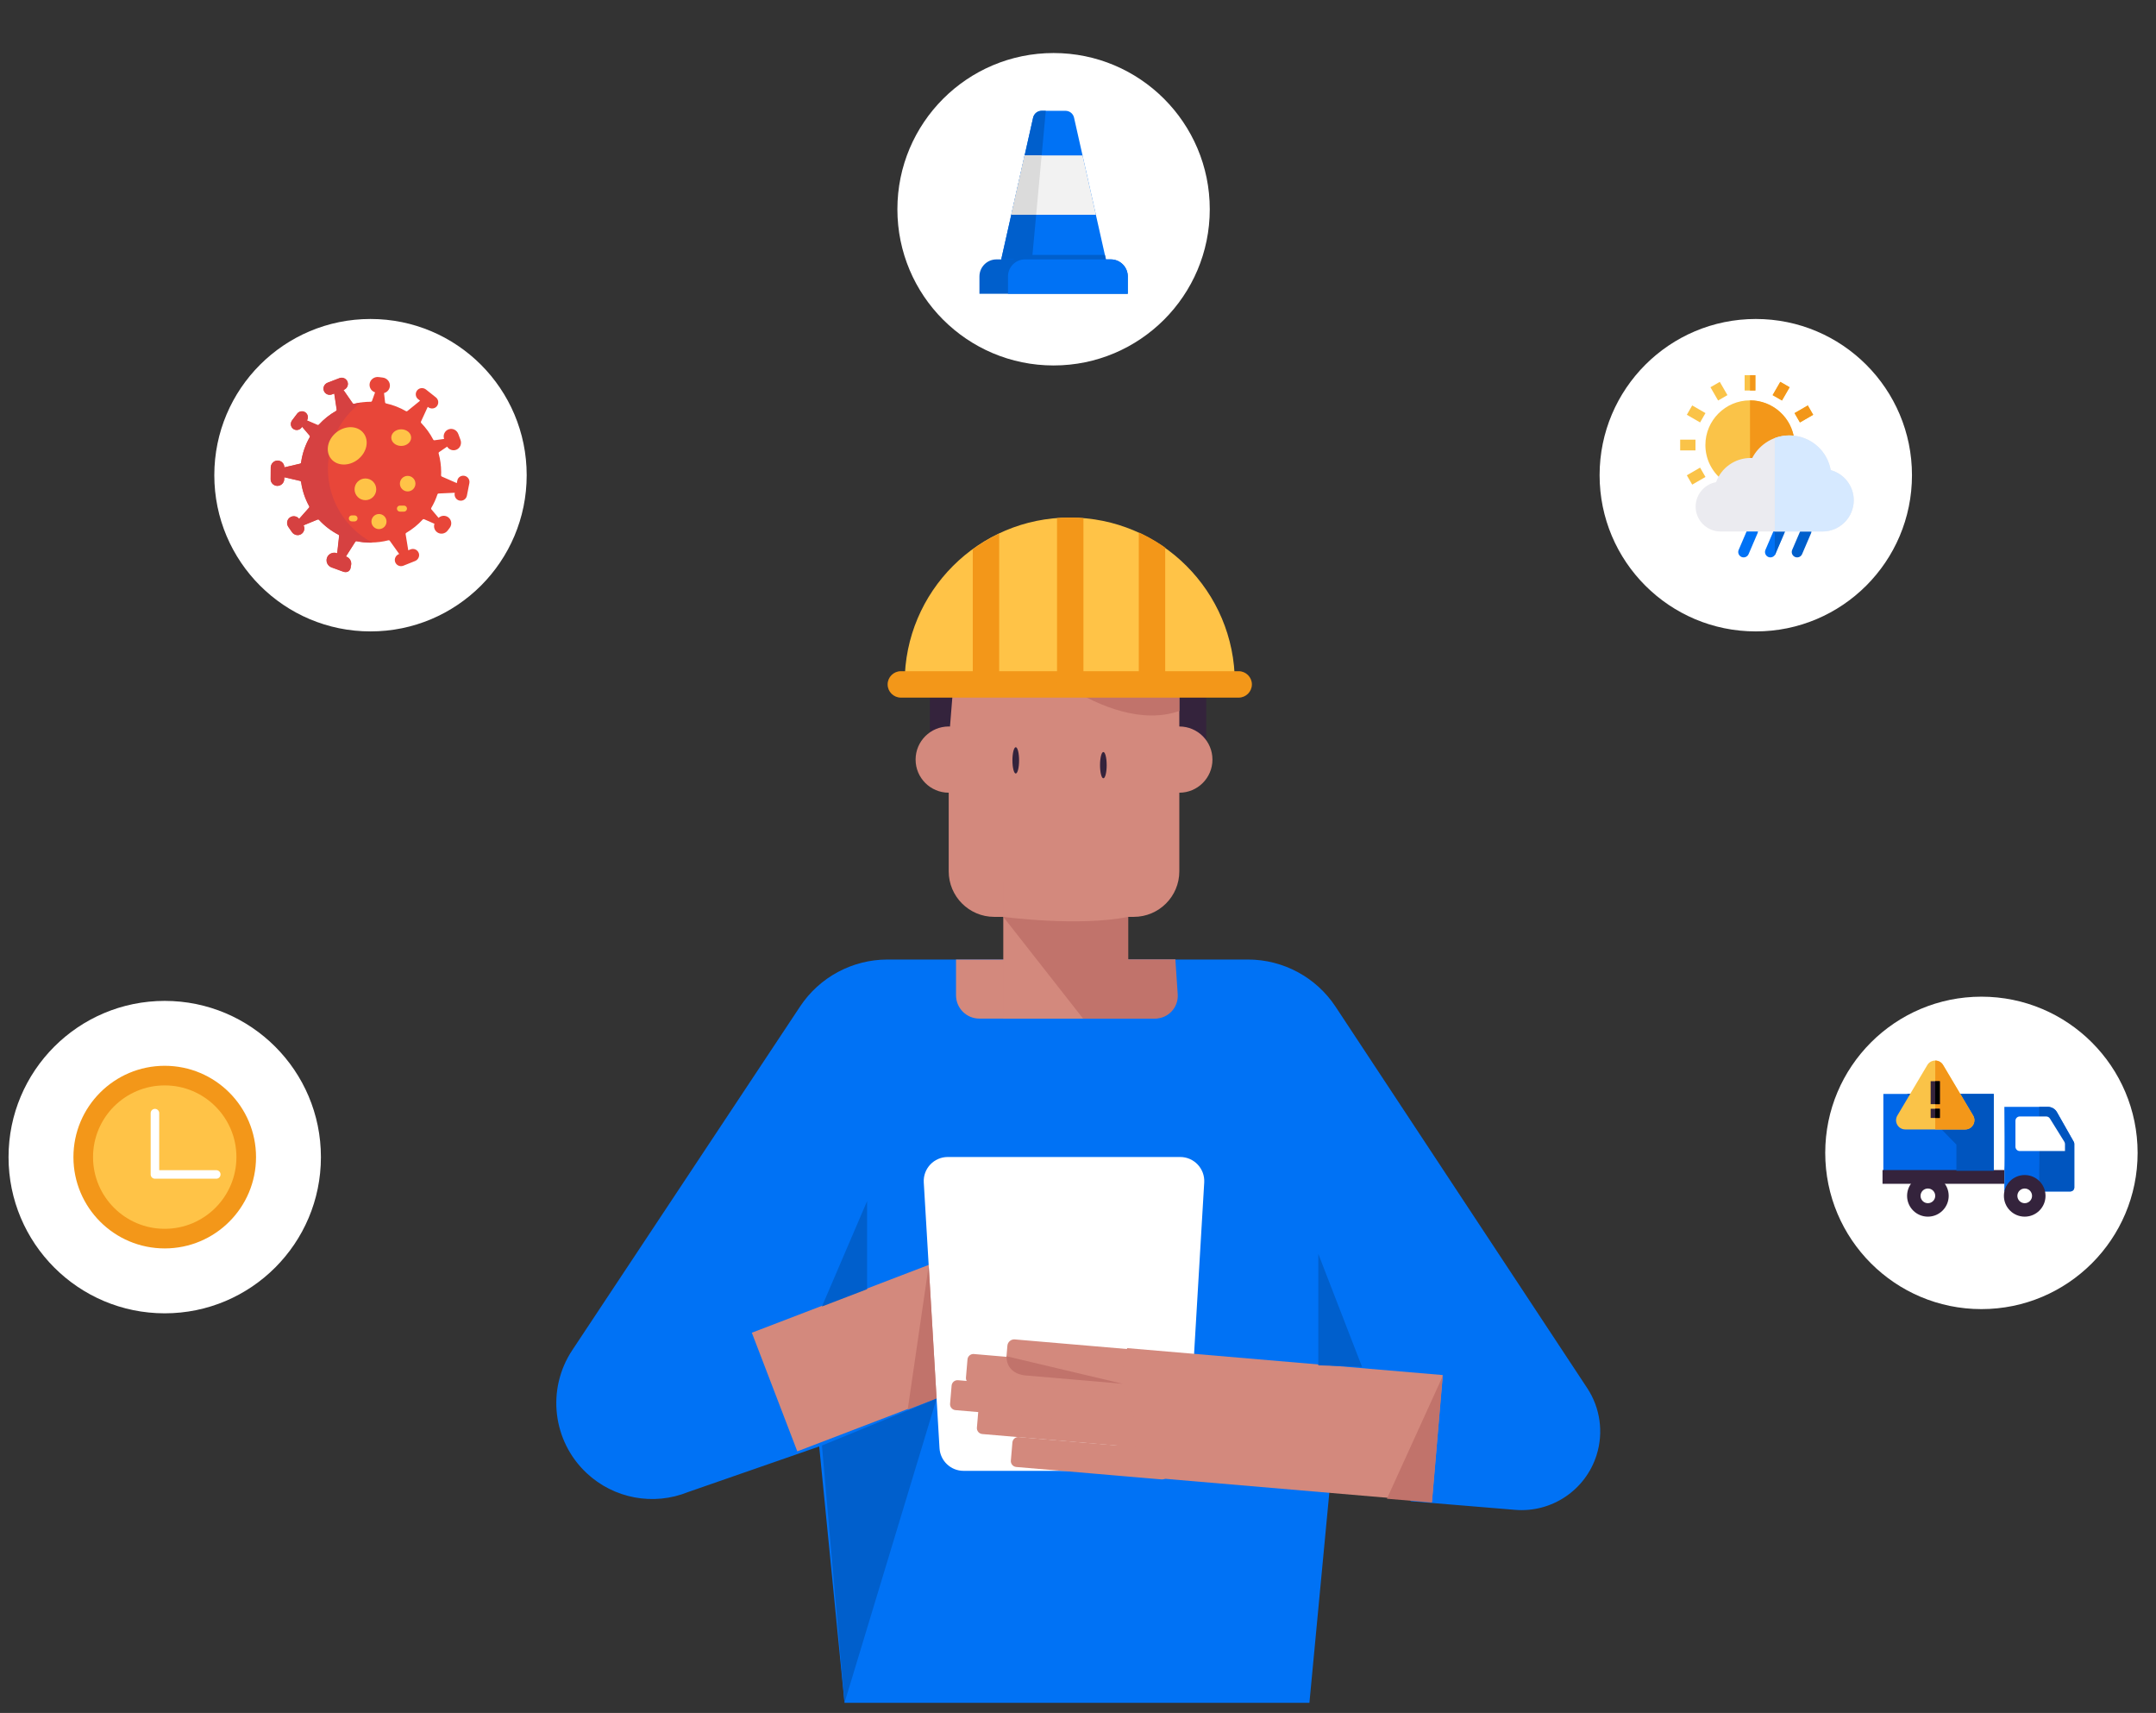 <svg enable-background="new 0 0 757.54 601.76" viewBox="0 0 757.54 601.76" xmlns="http://www.w3.org/2000/svg" xmlns:xlink="http://www.w3.org/1999/xlink"><rect x="0" y="0" width="757.54" height="601.76" fill="#333333" stroke="none"/><clipPath id="a"><path d="m318.04 239.82c0-32.03 25.97-58 58-58s58 25.97 58 58"/></clipPath><path d="m311.85 337.09h126.63c12.4 0 23.96 6.23 30.79 16.57l88.42 133.99c4.58 6.94 5.79 15.57 3.3 23.5-3.87 12.33-15.76 20.33-28.64 19.27l-36.67-3.03-24.42-47.19-11.18 118.01h-163.35l-14.46-146.41 6.53 56.02-47.04 16.35c-12.17 4.91-26.08 2.31-35.65-6.67-11.99-11.24-14.12-29.49-5.03-43.19l80.04-120.72c6.82-10.3 18.37-16.5 30.73-16.5z" fill="#0072f5"/><path d="m268.52 447h111.35v44.63h-111.35z" fill="#d3897d" transform="matrix(-.934 .358 -.358 -.934 794.967 791.38)"/><path d="m326.73 257.29v-34.39c0-15.71 12.73-28.44 28.44-28.44h40.22c15.71 0 28.44 12.73 28.44 28.44v43.95z" fill="#34233c"/><path d="m398.37 322.1h-49.03c-8.84 0-16-7.17-16-16v-81.84c0-8.84 7.17-16 16-16h49.03c8.84 0 16 7.17 16 16v81.84c.01 8.83-7.16 16-16 16z" fill="#d3897d"/><path d="m333.34 260.92 2-24.9c.59-7.4 7.57-12.58 14.82-11.01l64.22 13.89v-37.16l-78.91.66-6.12 30.88z" fill="#34233c"/><circle cx="333.34" cy="266.85" fill="#d3897d" r="11.63"/><circle cx="414.38" cy="266.85" fill="#d3897d" r="11.63"/><path d="m355.73 226.22s40.22 27.03 58.65 12.68l-17.38-27.63z" fill="#34233c"/><path d="m404.79 357.84h-60.68c-4.53 0-8.2-3.67-8.2-8.2v-12.55h77.07v12.55c.01 4.53-3.66 8.2-8.19 8.2z" fill="#d3897d"/><path d="m352.52 309.82h43.87v48.02h-43.87z" fill="#d3897d"/><path d="m409.16 516.72h-70.61c-4.47 0-8.17-3.49-8.44-7.95l-5.53-93.36c-.29-4.86 3.57-8.95 8.44-8.95h81.66c4.86 0 8.72 4.1 8.44 8.95l-5.53 93.36c-.26 4.46-3.95 7.95-8.43 7.95z" fill="#fff"/><g fill="#d3897d"><path d="m393.89 478.57h111.35v44.63h-111.35z" transform="matrix(.996 .085 -.085 .996 44.377 -36.533)"/><path d="m399.01 486.52-43.47-3.72c-1.34-.11-2.33-1.29-2.21-2.63l.63-7.41c.11-1.34 1.29-2.33 2.63-2.21l43.47 3.72c1.34.11 2.33 1.29 2.21 2.63l-.63 7.41c-.12 1.33-1.29 2.32-2.63 2.21z"/><path d="m396.09 490.88-54.79-4.69c-1.15-.1-2-1.11-1.9-2.25l.54-6.36c.1-1.15 1.11-2 2.25-1.9l54.79 4.69c1.15.1 2 1.11 1.9 2.25l-.54 6.36c-.09 1.15-1.1 2-2.25 1.9z"/><path d="m399.94 508.48-54.79-4.69c-1.15-.1-2-1.11-1.9-2.25l.54-6.36c.1-1.15 1.11-2 2.25-1.9l54.79 4.69c1.15.1 2 1.11 1.9 2.25l-.54 6.36c-.09 1.15-1.1 2-2.25 1.9z"/><path d="m408.13 519.73-51.05-4.37c-1.15-.1-2-1.11-1.9-2.25l.54-6.36c.1-1.15 1.11-2 2.25-1.9l51.05 4.37c1.15.1 2 1.11 1.9 2.25l-.54 6.36c-.09 1.14-1.1 1.99-2.25 1.9z"/><path d="m395.27 500.49-59.55-5.1c-1.15-.1-2-1.11-1.9-2.25l.54-6.36c.1-1.15 1.11-2 2.25-1.9l59.55 5.1c1.15.1 2 1.11 1.9 2.25l-.54 6.36c-.09 1.14-1.1 1.99-2.25 1.9z"/></g><path d="m394.47 486.13-34.39-2.95s-6.47-.38-6.43-6.72z" fill="#c1736b"/><path d="m506.94 483.4-19.62 43.11 15.82 1.35z" fill="#c1736b"/><path d="m326.32 444.6-7.39 50.63 10.16-3.9z" fill="#c1736b"/><path d="m296.73 598.21 32.36-106.88-40.29 16.49z" fill="#005fcc"/><path d="m304.67 421.95-15.87 37.04 15.87-6.09z" fill="#005fcc"/><path d="m478.58 480.2-15.38-39.73v39.18z" fill="#005fcc"/><path d="m352.52 322.1s26.36 3.54 43.87 0v14.99h16.6l.82 12.22c.31 4.61-3.35 8.53-7.97 8.53h-25.29z" fill="#c1736b"/><path d="m355.73 226.22s32.54 32.56 58.65 23.56v-10.88s-10.78 13.48-58.65-12.68z" fill="#c1736b"/><ellipse cx="356.9" cy="267.12" fill="#34233c" rx="1.17" ry="4.62"/><ellipse cx="387.68" cy="268.8" fill="#34233c" rx="1.17" ry="4.62"/><path d="m317.87 239.82c0-32.03 25.97-58 58-58s58 25.97 58 58" fill="#ffc347"/><path d="m435.23 245.08h-118.71c-2.55 0-4.64-2.09-4.64-4.64 0-2.55 2.09-4.64 4.64-4.64h118.71c2.55 0 4.64 2.09 4.64 4.64 0 2.55-2.09 4.64-4.64 4.64z" fill="#f39719"/><path clip-path="url(#a)" d="m341.8 241.36v-74.81c0-2.05 1.67-3.72 3.72-3.72h1.84c2.05 0 3.72 1.67 3.72 3.72v74.81c0 2.05-1.67 3.72-3.72 3.72h-1.84c-2.05 0-3.72-1.68-3.72-3.72z" fill="#f39719"/><path clip-path="url(#a)" d="m371.4 241.36v-74.81c0-2.05 1.67-3.72 3.72-3.72h1.84c2.05 0 3.72 1.67 3.72 3.72v74.81c0 2.05-1.67 3.72-3.72 3.72h-1.84c-2.04 0-3.72-1.68-3.72-3.72z" fill="#f39719"/><path clip-path="url(#a)" d="m400.13 241.36v-74.81c0-2.05 1.67-3.72 3.72-3.72h1.84c2.05 0 3.72 1.67 3.72 3.72v74.81c0 2.05-1.67 3.72-3.72 3.72h-1.84c-2.05 0-3.72-1.68-3.72-3.72z" fill="#f39719"/><circle cx="57.88" cy="406.5" fill="#fff" r="54.88"/><circle cx="130.18" cy="166.94" fill="#fff" r="54.88"/><circle cx="370.19" cy="73.51" fill="#fff" r="54.88"/><circle cx="616.92" cy="166.94" fill="#fff" r="54.88"/><circle cx="696.2" cy="405.02" fill="#fff" r="54.88"/><circle cx="57.88" cy="406.5" fill="#f39719" r="32.08"/><circle cx="57.88" cy="406.5" fill="#ffc347" r="25.19"/><path d="m54.44 391.05v21.54h21.55" style="fill:none;stroke:#fff;stroke-width:3;stroke-linecap:round;stroke-linejoin:round;stroke-miterlimit:10"/><path d="m163.19 167.16c1.19.23 1.96 1.38 1.73 2.57l-.87 4.41c-.24 1.22-1.45 2-2.67 1.7-1.15-.28-1.84-1.45-1.61-2.61l.02-.12-5.71.26c-.17.01-.32.12-.37.29-.56 1.68-1.29 3.29-2.18 4.79-.09.15-.08.35.04.48l2.53 3c.5-.48 1.16-.73 1.82-.73.56 0 1.12.18 1.6.54 1.16.88 1.38 2.54.49 3.7l-.73.96c-.86 1.12-2.46 1.43-3.63.62-1-.69-1.37-1.94-1-3.02l-3.64-1.6c-.16-.07-.35-.03-.47.1-1.68 1.85-3.65 3.44-5.82 4.71-.15.09-.23.26-.2.43l.93 5.68.81-.32c1.16-.46 2.47.13 2.89 1.32.39 1.11-.22 2.33-1.31 2.77l-4.12 1.65c-1.16.46-2.47-.13-2.88-1.32-.39-1.11.22-2.33 1.31-2.77l.11-.04-3.32-4.65c-.1-.14-.28-.2-.44-.16-1.98.51-4.07.79-6.21.79-1.7 0-3.36-.17-4.96-.5-.17-.03-.34.04-.44.18l-3.32 5.21.12.04c1.08.39 1.75 1.42 1.75 2.5 0 .3-.05.61-.16.91 0 1.56-1.2 2.4-2.66 1.86l-4.08-1.49c-1.37-.5-2.08-2-1.61-3.37.48-1.41 2.09-2.13 3.5-1.61l.09.03.68-6.11c.02-.17-.07-.34-.22-.42-2.59-1.34-4.91-3.11-6.86-5.24-.12-.13-.3-.17-.46-.1l-4.98 2.04c.56 1.05.25 2.39-.78 3.07-1.07.71-2.52.38-3.26-.68l-1.28-1.84c-.71-1.03-.55-2.46.44-3.23 1.05-.83 2.54-.61 3.33.43l3.51-3.97c.12-.13.14-.32.05-.48-1.44-2.6-2.43-5.48-2.85-8.55-.02-.17-.15-.31-.32-.35l-5.61-1.3-.01.66c-.01.66-.28 1.25-.71 1.68s-1.03.7-1.69.7c-1.31 0-2.37-1.07-2.36-2.38l.04-4.08c.01-1.33 1.11-2.46 2.44-2.42 1.29.03 2.32 1.1 2.32 2.39l5.57-1.31c.17-.04.29-.18.32-.35.44-3.24 1.5-6.28 3.07-9 .09-.15.07-.34-.04-.48l-2.66-3.12-.23.3c-.72.95-2.08 1.11-3 .34-.86-.72-.97-2.01-.29-2.91l1.77-2.34c.41-.54 1.04-.83 1.67-.83.44 0 .88.14 1.26.42.87.66 1.08 1.88.5 2.79l3.71 1.61c.16.07.35.03.47-.1 1.75-1.92 3.81-3.56 6.08-4.86.15-.09.23-.25.21-.42l-.86-5.69-.81.31c-1.16.45-2.47-.16-2.87-1.36-.37-1.12.25-2.33 1.35-2.75l4.14-1.59c1.16-.45 2.47.16 2.87 1.36.37 1.12-.25 2.33-1.35 2.75l-.11.04 3.26 4.7c.1.14.27.21.44.17 1.89-.46 3.86-.71 5.9-.71.18 0 .34-.11.4-.28l1.08-3.02c-1.25-.39-2.08-1.62-1.92-2.97.18-1.52 1.64-2.6 3.16-2.41l1.48.19c1.51.19 2.64 1.54 2.48 3.06-.13 1.18-.98 2.1-2.05 2.38l.37 3.27c.02.18.15.32.33.36 2.5.55 4.87 1.48 7.02 2.73.15.09.34.07.47-.04l4.47-3.63-.68-.54c-.98-.77-1.11-2.21-.29-3.16.77-.89 2.13-.97 3.06-.23l3.47 2.76c.98.77 1.11 2.21.29 3.16-.77.89-2.13.97-3.06.23l-.09-.07-2.39 5.2c-.07.16-.04.34.08.46 1.68 1.73 3.12 3.7 4.24 5.86.08.16.25.25.43.22l3.39-.47c-.5-1.39.24-2.93 1.66-3.4 1.36-.45 2.82.31 3.32 1.65l.78 2.1c.49 1.33-.1 2.84-1.39 3.41-1.24.54-2.64.05-3.31-1.05l-2.82 1.91c-.15.1-.21.28-.17.46.58 2.1.89 4.31.89 6.59 0 .38-.01.76-.03 1.14-.01.17.09.33.25.4l5.28 2.31.17-.85c.17-1.17 1.32-1.94 2.51-1.71z" fill="#e84639"/><ellipse cx="140.97" cy="153.74" fill="#ffc347" rx="3.49" ry="2.92"/><circle cx="128.39" cy="171.9" fill="#ffc347" r="3.81"/><circle cx="143.24" cy="169.91" fill="#ffc347" r="2.73"/><circle cx="133.16" cy="183.23" fill="#ffc347" r="2.65"/><path d="m115.22 164.71c0-9.5 4.53-17.94 11.54-23.28-.82.12-1.63.27-2.42.47-.17.04-.34-.02-.44-.17l-3.26-4.7.11-.04c1.1-.42 1.72-1.63 1.35-2.75-.4-1.2-1.7-1.8-2.87-1.36l-4.14 1.59c-1.1.42-1.72 1.63-1.35 2.75.4 1.19 1.7 1.8 2.87 1.36l.81-.31.86 5.69c.03.17-.06.34-.21.42-2.28 1.29-4.33 2.93-6.08 4.86-.12.13-.31.17-.47.1l-3.71-1.61c.58-.91.37-2.12-.5-2.79-.38-.28-.82-.42-1.26-.42-.63 0-1.26.29-1.67.83l-1.77 2.34c-.68.9-.57 2.19.29 2.91.92.77 2.29.6 3-.34l.23-.3 2.66 3.12c.11.14.13.33.04.48-1.57 2.72-2.63 5.76-3.07 9-.02.17-.15.31-.32.35l-5.57 1.31c.01-1.3-1.02-2.36-2.32-2.39-1.33-.04-2.43 1.09-2.44 2.42l-.04 4.08c-.01 1.31 1.05 2.38 2.36 2.38.66 0 1.26-.26 1.69-.7.44-.43.71-1.03.71-1.68l.01-.66 5.61 1.3c.17.04.29.18.32.35.42 3.06 1.41 5.95 2.85 8.55.09.15.07.35-.05.48l-3.51 3.97c-.78-1.04-2.28-1.25-3.33-.43-.98.77-1.15 2.21-.44 3.23l1.28 1.84c.73 1.05 2.18 1.38 3.26.68 1.03-.68 1.35-2.01.78-3.07l4.98-2.04c.16-.07.35-.02.46.1 1.95 2.12 4.27 3.9 6.86 5.24.15.08.24.24.22.42l-.68 6.11-.09-.03c-1.4-.51-3.01.2-3.5 1.61-.47 1.37.24 2.87 1.61 3.37l4.08 1.49c1.47.54 2.66-.3 2.66-1.86.11-.3.16-.61.16-.91 0-1.09-.67-2.11-1.75-2.5l-.12-.04 3.32-5.21c.09-.15.27-.22.44-.18 1.6.33 3.26.5 4.96.5.2 0 .4 0 .6-.01-9.26-4.93-15.6-14.69-15.6-25.92z" fill="#d64141"/><path d="m124.58 183.18h-.96c-.58 0-1.06-.47-1.06-1.06 0-.58.47-1.06 1.06-1.06h.96c.58 0 1.06.47 1.06 1.06-.01.59-.48 1.06-1.06 1.06z" fill="#ffc347"/><path d="m141.94 179.74h-1.42c-.58 0-1.06-.47-1.06-1.06 0-.58.47-1.06 1.06-1.06h1.42c.58 0 1.06.47 1.06 1.06-.01.59-.48 1.06-1.06 1.06z" fill="#ffc347"/><ellipse cx="122.06" cy="156.65" fill="#ffc347" rx="7.27" ry="6.08" transform="matrix(.785 -.619 .619 .785 -70.78 109.218)"/><path d="m388.58 91.12-13.67 3.58-19.37-3-3.75-.58 11.21-49.79c.31-1.4 1.56-2.4 2.99-2.4h8.4c1.44 0 2.68 1 2.99 2.4l10.84 48.22z" fill="#0072f5"/><path d="m367.45 38.94-4.83 52.19h-10.82l11.2-49.8c.32-1.4 1.56-2.4 2.99-2.4h1.46z" fill="#005fcc"/><path d="m385.06 75.45h-29.73l4.69-20.84h20.35z" fill="#f2f2f2"/><path d="m366 54.61-1.93 20.84h-8.74l4.69-20.84z" fill="#dbdbdb"/><path d="m396.26 97.11v6.09h-52.12v-6.09c0-3.3 2.68-5.98 5.98-5.98h40.16c3.3-.01 5.98 2.67 5.98 5.98z" fill="#005fcc"/><path d="m388.58 91.12-13.67 3.58-19.37-3c1.1-1.32 2.75-2.15 4.6-2.15h28.08z" fill="#005fcc"/><path d="m396.26 97.11v6.09h-42.09v-6.09c0-3.3 2.68-5.98 5.98-5.98h30.13c3.3-.01 5.98 2.67 5.98 5.98z" fill="#0072f5"/><path d="m610.91 193.17 3.15-7.34c.41-.96 1.53-1.4 2.49-.99.96.41 1.4 1.53.99 2.49l-3.15 7.34c-.41.96-1.53 1.4-2.49.99-.96-.42-1.41-1.53-.99-2.49z" fill="#0072f5"/><path d="m620.31 193.17 3.15-7.34c.41-.96 1.53-1.4 2.49-.99.96.41 1.4 1.53.99 2.49l-3.15 7.34c-.41.96-1.53 1.4-2.49.99-.96-.42-1.4-1.53-.99-2.49z" fill="#0072f5"/><path d="m624.18 184.07-.58 1.36v9.59l4.06-9.45z" fill="#005fcc"/><path d="m629.71 193.17 3.15-7.34c.41-.96 1.53-1.4 2.49-.99.96.41 1.4 1.53.99 2.49l-3.15 7.34c-.41.96-1.53 1.4-2.49.99-.96-.42-1.4-1.53-.99-2.49z" fill="#005fcc"/><path d="m630.48 154.65c-.41-3.82-2.21-7.36-5.08-9.95-2.89-2.61-6.62-4.05-10.51-4.05-8.65 0-15.68 7.04-15.68 15.68 0 4.8 2.16 9.27 5.92 12.27l.99.79 24.5-13.5z" fill="#fac348"/><path d="m630.48 154.65c-.41-3.82-2.21-7.36-5.08-9.95-2.89-2.61-6.62-4.05-10.51-4.05v23.9l15.73-8.66z" fill="#f39719"/><path d="m613 131.81h3.78v5.38h-3.78z" fill="#fac348"/><path d="m600.99 136.04 3.28-1.89 2.69 4.66-3.28 1.89z" fill="#fac348"/><path d="m592.69 145.71 1.89-3.28 4.66 2.69-1.89 3.28z" fill="#fac348"/><path d="m590.35 154.45h5.38v3.78h-5.38z" fill="#fac348"/><path d="m592.69 166.97 4.66-2.69 1.89 3.28-4.66 2.69z" fill="#fac348"/><path d="m630.54 145.13 4.66-2.69 1.89 3.28-4.66 2.69z" fill="#fcbe2c"/><path d="m622.84 138.81 2.69-4.66 3.28 1.89-2.69 4.66z" fill="#fcbe2c"/><path d="m643.25 165.16c-.55-3.14-2.1-6.03-4.46-8.23-2.74-2.55-6.3-3.96-10.05-3.96-3 0-5.88.89-8.34 2.59-2 1.38-3.62 3.2-4.73 5.34-.19-.01-.38-.01-.57-.01-5.49 0-10.31 3.43-12.14 8.5-1.76.32-3.38 1.17-4.66 2.47-1.62 1.64-2.51 3.82-2.51 6.12 0 4.82 3.92 8.74 8.74 8.74h35.85c6.05 0 10.97-4.92 10.97-10.97-.01-5-3.4-9.32-8.1-10.59z" fill="#ebebf0"/><path d="m630.54 145.13 4.66-2.69 1.89 3.28-4.66 2.69z" fill="#f39719"/><path d="m622.84 138.81 2.69-4.66 3.28 1.89-2.69 4.66z" fill="#f39719"/><path d="m614.89 131.81h1.89v5.38h-1.89z" fill="#f39719"/><path d="m643.25 165.16c-.55-3.14-2.1-6.03-4.46-8.23-2.74-2.55-6.3-3.96-10.05-3.96-1.77 0-3.51.32-5.14.92v32.82h16.77c6.05 0 10.97-4.92 10.97-10.97 0-4.99-3.39-9.31-8.09-10.58z" fill="#d6e9ff"/><path d="m704.26 410.78c.16-1.4 0-21.93 0-21.93h15.28c1.32 0 2.54.71 3.19 1.86l5.92 10.44c.12.21.18.45.18.69v15.33c0 .77-.62 1.39-1.39 1.39h-23.18z" fill="#0067e8"/><path d="m716.51 410.78c.16-1.4 0-21.93 0-21.93h3.03c1.32 0 2.54.71 3.19 1.86l5.92 10.44c.12.21.18.45.18.69v15.33c0 .77-.62 1.39-1.39 1.39h-10.93z" fill="#0055bf"/><circle cx="711.41" cy="420.11" fill="#34233c" r="7.31"/><circle cx="711.41" cy="420.11" fill="#fff" r="2.58"/><path d="m708.15 393.75v9.09c0 .85.69 1.53 1.53 1.53h11.41 4.47v-2.46c0-.29-.08-.57-.23-.81l-5.07-8.16c-.28-.45-.77-.72-1.3-.72h-9.28c-.84-.01-1.53.68-1.53 1.53z" fill="#fff"/><path d="m661.74 384.31h38.79v27h-38.79z" fill="#0067e8"/><path d="m661.45 411.05h42.79v4.83h-42.79z" fill="#34233c"/><circle cx="677.39" cy="420.11" fill="#34233c" r="7.31"/><circle cx="677.39" cy="420.11" fill="#fff" r="2.58"/><path d="m700.53 411.31v-27h-30.45l17.33 17.81v9.19z" fill="#0055bf"/><path d="m693.31 391.95-10.53-17.72c-.58-1.03-1.63-1.65-2.81-1.65s-2.23.61-2.81 1.63l-10.54 17.76c-.56 1.02-.55 2.21.03 3.21s1.63 1.6 2.77 1.6h21.09c1.15 0 2.19-.6 2.77-1.6.59-1 .61-2.2.03-3.23z" fill="#fac348"/><path d="m693.29 395.18c-.58 1-1.63 1.6-2.77 1.6h-10.54v-24.19c1.18 0 2.23.61 2.81 1.65l10.53 17.72c.57 1.02.55 2.22-.03 3.22z" fill="#f39719"/><path d="m678.36 389.52h3.23v3.23h-3.23z" fill="#34233c"/><path d="m678.36 379.84h3.23v8.06h-3.23z" fill="#34233c"/><path d="m679.97 379.84h1.61v8.06h-1.61z"/><path d="m679.97 389.52h1.61v3.23h-1.61z"/></svg>